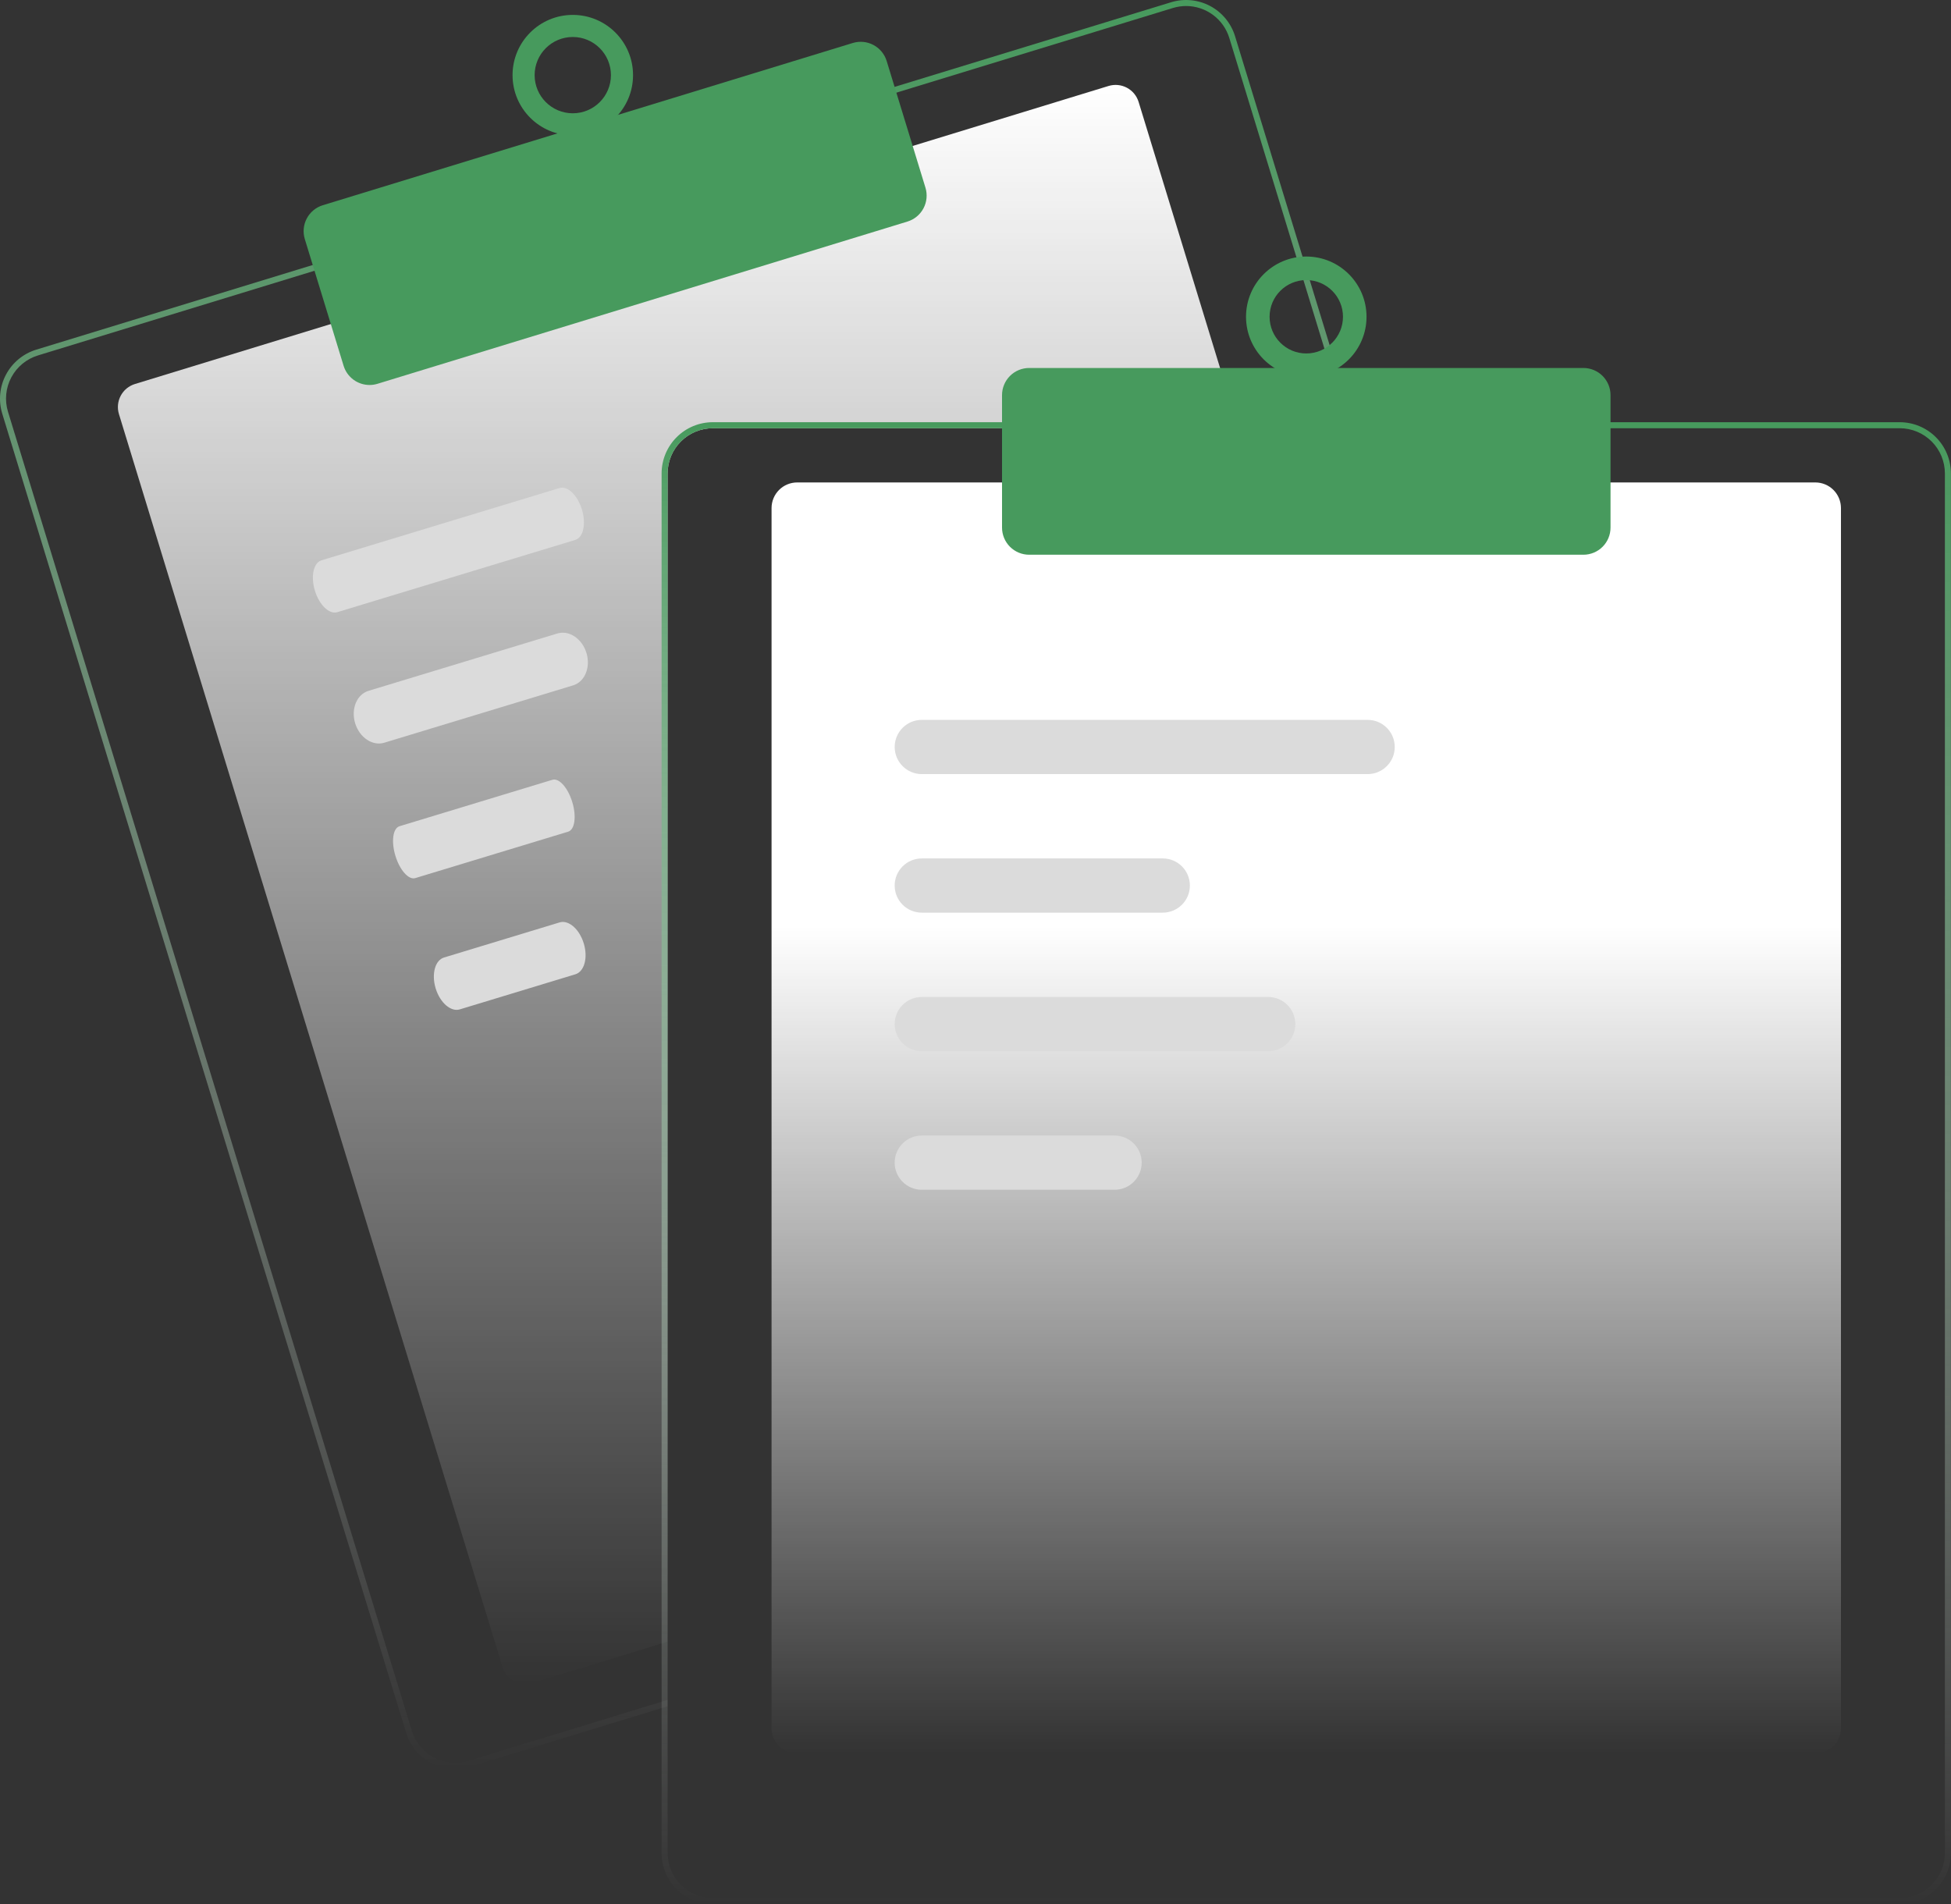<svg width="460" height="449" viewBox="0 0 460 449" fill="none" xmlns="http://www.w3.org/2000/svg">
<rect x="0" y="0" width="460" height="449" fill="#333333" stroke="none"/>
<path d="M292.011 100.974H168.064C165.24 100.978 162.532 102.101 160.535 104.098C158.538 106.096 157.414 108.804 157.411 111.628V387.101L155.99 387.534L125.584 396.846C124.143 397.285 122.587 397.135 121.256 396.428C119.926 395.72 118.931 394.514 118.489 393.074L28.045 97.643C27.604 96.202 27.754 94.645 28.462 93.315C29.169 91.984 30.375 90.989 31.816 90.548L78.672 76.201L214.508 34.622L261.364 20.275C262.077 20.055 262.826 19.979 263.569 20.049C264.312 20.12 265.033 20.336 265.692 20.686C266.351 21.035 266.935 21.511 267.41 22.087C267.884 22.662 268.241 23.326 268.459 24.039L291.578 99.554L292.011 100.974Z" fill="url(#paint0_linear_4451_2041)"/>
<path d="M319.061 99.553L291.198 8.541C290.735 7.025 289.977 5.615 288.968 4.391C287.959 3.168 286.719 2.155 285.319 1.411C283.919 0.667 282.385 0.206 280.807 0.055C279.228 -0.096 277.636 0.065 276.119 0.53L210.243 20.694L74.414 62.279L8.538 82.451C5.477 83.39 2.915 85.506 1.413 88.333C-0.089 91.16 -0.408 94.467 0.526 97.529L95.757 408.572C96.516 411.043 98.047 413.207 100.125 414.745C102.204 416.282 104.72 417.114 107.306 417.116C108.503 417.117 109.693 416.937 110.836 416.583L155.994 402.762L157.414 402.322V400.837L155.994 401.27L110.417 415.227C107.716 416.05 104.798 415.769 102.304 414.444C99.81 413.119 97.944 410.859 97.114 408.16L1.89 97.11C1.479 95.773 1.335 94.367 1.468 92.974C1.601 91.582 2.007 90.228 2.664 88.993C3.32 87.757 4.214 86.663 5.294 85.773C6.373 84.883 7.618 84.215 8.957 83.807L74.833 63.636L210.662 22.058L276.539 1.886C277.554 1.576 278.609 1.418 279.671 1.417C281.949 1.423 284.165 2.157 285.995 3.513C287.826 4.869 289.174 6.776 289.842 8.953L317.577 99.554L318.018 100.974H319.495L319.061 99.553Z" fill="url(#paint1_linear_4451_2041)"/>
<path d="M87.132 90.78C85.763 90.779 84.43 90.339 83.329 89.525C82.228 88.711 81.418 87.566 81.015 86.258L71.867 56.376C71.621 55.573 71.536 54.73 71.616 53.894C71.696 53.059 71.94 52.247 72.334 51.506C72.728 50.764 73.264 50.108 73.911 49.574C74.559 49.039 75.305 48.638 76.108 48.392L201.07 10.135C202.691 9.641 204.442 9.809 205.939 10.604C207.435 11.4 208.556 12.756 209.053 14.376L218.202 44.258C218.696 45.879 218.527 47.63 217.732 49.127C216.937 50.624 215.581 51.744 213.961 52.242L88.999 90.499C88.394 90.685 87.764 90.779 87.132 90.78Z" fill="#479a5d"/>
<path fill-rule="evenodd" clip-rule="evenodd" d="M149.257 17.718C149.257 25.564 142.897 31.924 135.052 31.924C127.207 31.924 120.847 25.564 120.847 17.718C120.847 9.873 127.207 3.513 135.052 3.513C142.897 3.513 149.257 9.873 149.257 17.718ZM144.044 17.718C144.044 22.686 140.017 26.713 135.049 26.713C130.081 26.713 126.054 22.686 126.054 17.718C126.054 12.75 130.081 8.723 135.049 8.723C140.017 8.723 144.044 12.75 144.044 17.718Z" fill="#479a5d"/>
<path d="M428.018 413.487H187.951C186.351 413.485 184.816 412.849 183.684 411.717C182.553 410.585 181.916 409.051 181.914 407.45V119.796C181.916 118.196 182.552 116.661 183.684 115.529C184.816 114.398 186.351 113.761 187.951 113.759H428.018C429.618 113.761 431.153 114.398 432.285 115.53C433.416 116.661 434.053 118.196 434.055 119.796V407.45C434.053 409.051 433.416 410.585 432.285 411.717C431.153 412.849 429.618 413.485 428.018 413.487Z" fill="url(#paint2_linear_4451_2041)"/>
<path d="M317.574 99.554H168.065C164.864 99.558 161.796 100.832 159.532 103.095C157.269 105.359 155.995 108.427 155.991 111.628V401.271L157.411 400.837V111.628C157.415 108.804 158.538 106.096 160.536 104.099C162.533 102.101 165.241 100.978 168.065 100.974H318.015L317.574 99.554ZM447.906 99.554H168.065C164.864 99.558 161.796 100.832 159.532 103.095C157.269 105.359 155.995 108.427 155.991 111.628V436.926C155.995 440.126 157.269 443.195 159.532 445.458C161.796 447.722 164.864 448.995 168.065 449H447.906C451.107 448.995 454.176 447.722 456.439 445.458C458.703 443.195 459.976 440.126 459.981 436.926V111.628C459.976 108.427 458.703 105.359 456.439 103.095C454.176 100.832 451.107 99.558 447.906 99.554ZM458.56 436.926C458.557 439.75 457.433 442.458 455.436 444.455C453.439 446.452 450.731 447.576 447.906 447.579H168.065C165.241 447.576 162.533 446.452 160.536 444.455C158.538 442.458 157.415 439.75 157.411 436.926V111.628C157.415 108.804 158.538 106.096 160.536 104.099C162.533 102.101 165.241 100.978 168.065 100.974H447.906C450.731 100.978 453.439 102.101 455.436 104.099C457.433 106.096 458.557 108.804 458.56 111.628V436.926Z" fill="url(#paint3_linear_4451_2041)"/>
<path d="M373.334 130.805H242.647C240.952 130.803 239.327 130.129 238.129 128.93C236.931 127.732 236.257 126.107 236.255 124.412V93.161C236.257 91.466 236.931 89.842 238.129 88.643C239.327 87.445 240.952 86.771 242.647 86.769H373.334C375.029 86.771 376.654 87.445 377.852 88.643C379.05 89.842 379.724 91.466 379.726 93.161V124.412C379.724 126.107 379.05 127.732 377.852 128.93C376.654 130.129 375.029 130.803 373.334 130.805Z" fill="#479a5d"/>
<path fill-rule="evenodd" clip-rule="evenodd" d="M322.194 74.694C322.194 82.54 315.834 88.9 307.989 88.9C300.143 88.9 293.783 82.54 293.783 74.694C293.783 66.849 300.143 60.489 307.989 60.489C315.834 60.489 322.194 66.849 322.194 74.694ZM316.643 74.694C316.643 79.472 312.769 83.346 307.99 83.346C303.212 83.346 299.338 79.472 299.338 74.694C299.338 69.915 303.212 66.042 307.99 66.042C312.769 66.042 316.643 69.915 316.643 74.694Z" fill="#479a5d"/>
<path d="M210.947 176.139C210.947 172.608 213.809 169.746 217.339 169.746H322.457C325.987 169.746 328.849 172.608 328.849 176.139C328.849 179.669 325.987 182.531 322.457 182.531H217.339C213.809 182.531 210.947 179.669 210.947 176.139Z" fill="#DBDBDB"/>
<path d="M210.942 208.81C210.942 205.279 213.804 202.417 217.334 202.417H274.155C277.685 202.417 280.547 205.279 280.547 208.81C280.547 212.34 277.685 215.202 274.155 215.202H217.334C213.804 215.202 210.942 212.34 210.942 208.81Z" fill="#DBDBDB"/>
<path d="M210.942 241.481C210.942 237.951 213.804 235.089 217.334 235.089H299.014C302.544 235.089 305.406 237.951 305.406 241.481C305.406 245.012 302.544 247.874 299.014 247.874H217.334C213.804 247.874 210.942 245.012 210.942 241.481Z" fill="#DBDBDB"/>
<path d="M210.942 274.153C210.942 270.622 213.804 267.76 217.334 267.76H262.791C266.321 267.76 269.183 270.622 269.183 274.153C269.183 277.683 266.321 280.545 262.791 280.545H217.334C213.804 280.545 210.942 277.683 210.942 274.153Z" fill="#DBDBDB"/>
<path d="M74.245 139.272C73.219 135.894 73.916 132.692 75.801 132.119L131.935 115.071C133.82 114.498 136.18 116.773 137.206 120.151C138.232 123.529 137.535 126.731 135.65 127.304L79.516 144.352C77.631 144.925 75.271 142.65 74.245 139.272Z" fill="#DBDBDB"/>
<path d="M83.736 170.535C82.71 167.157 84.121 163.738 86.887 162.898L131.409 149.376C134.175 148.536 137.249 150.593 138.275 153.971C139.301 157.349 137.89 160.769 135.124 161.609L90.603 175.131C87.836 175.971 84.762 173.913 83.736 170.535Z" fill="#DBDBDB"/>
<path d="M93.228 201.797C92.202 198.419 92.634 195.297 94.192 194.824L130.252 183.872C131.811 183.399 133.906 185.753 134.932 189.131C135.958 192.509 135.526 195.631 133.967 196.105L97.908 207.056C96.349 207.53 94.254 205.175 93.228 201.797Z" fill="#DBDBDB"/>
<path d="M102.719 233.058C101.693 229.68 102.577 226.421 104.694 225.778L131.948 217.5C134.064 216.858 136.612 219.075 137.638 222.453C138.664 225.831 137.78 229.09 135.663 229.733L108.409 238.011C106.292 238.653 103.745 236.436 102.719 233.058Z" fill="#DBDBDB"/>
<defs>
<linearGradient id="paint0_linear_4451_2041" x1="159.904" y1="20.024" x2="159.904" y2="397.093" gradientUnits="userSpaceOnUse">
<stop stop-color="white"/>
<stop offset="1" stop-color="white" stop-opacity="0"/>
</linearGradient>
<linearGradient id="paint1_linear_4451_2041" x1="159.747" y1="0" x2="159.747" y2="417.116" gradientUnits="userSpaceOnUse">
<stop stop-color="#479a5d"/>
<stop offset="1" stop-color="white" stop-opacity="0"/>
</linearGradient>
<linearGradient id="paint2_linear_4451_2041" x1="307.985" y1="113.759" x2="307.985" y2="413.487" gradientUnits="userSpaceOnUse">
<stop offset="0.349" stop-color="white"/>
<stop offset="1" stop-color="white" stop-opacity="0"/>
</linearGradient>
<linearGradient id="paint3_linear_4451_2041" x1="307.986" y1="99.554" x2="307.986" y2="449" gradientUnits="userSpaceOnUse">
<stop stop-color="#479a5d"/>
<stop offset="1" stop-color="white" stop-opacity="0"/>
</linearGradient>
</defs>
</svg>
